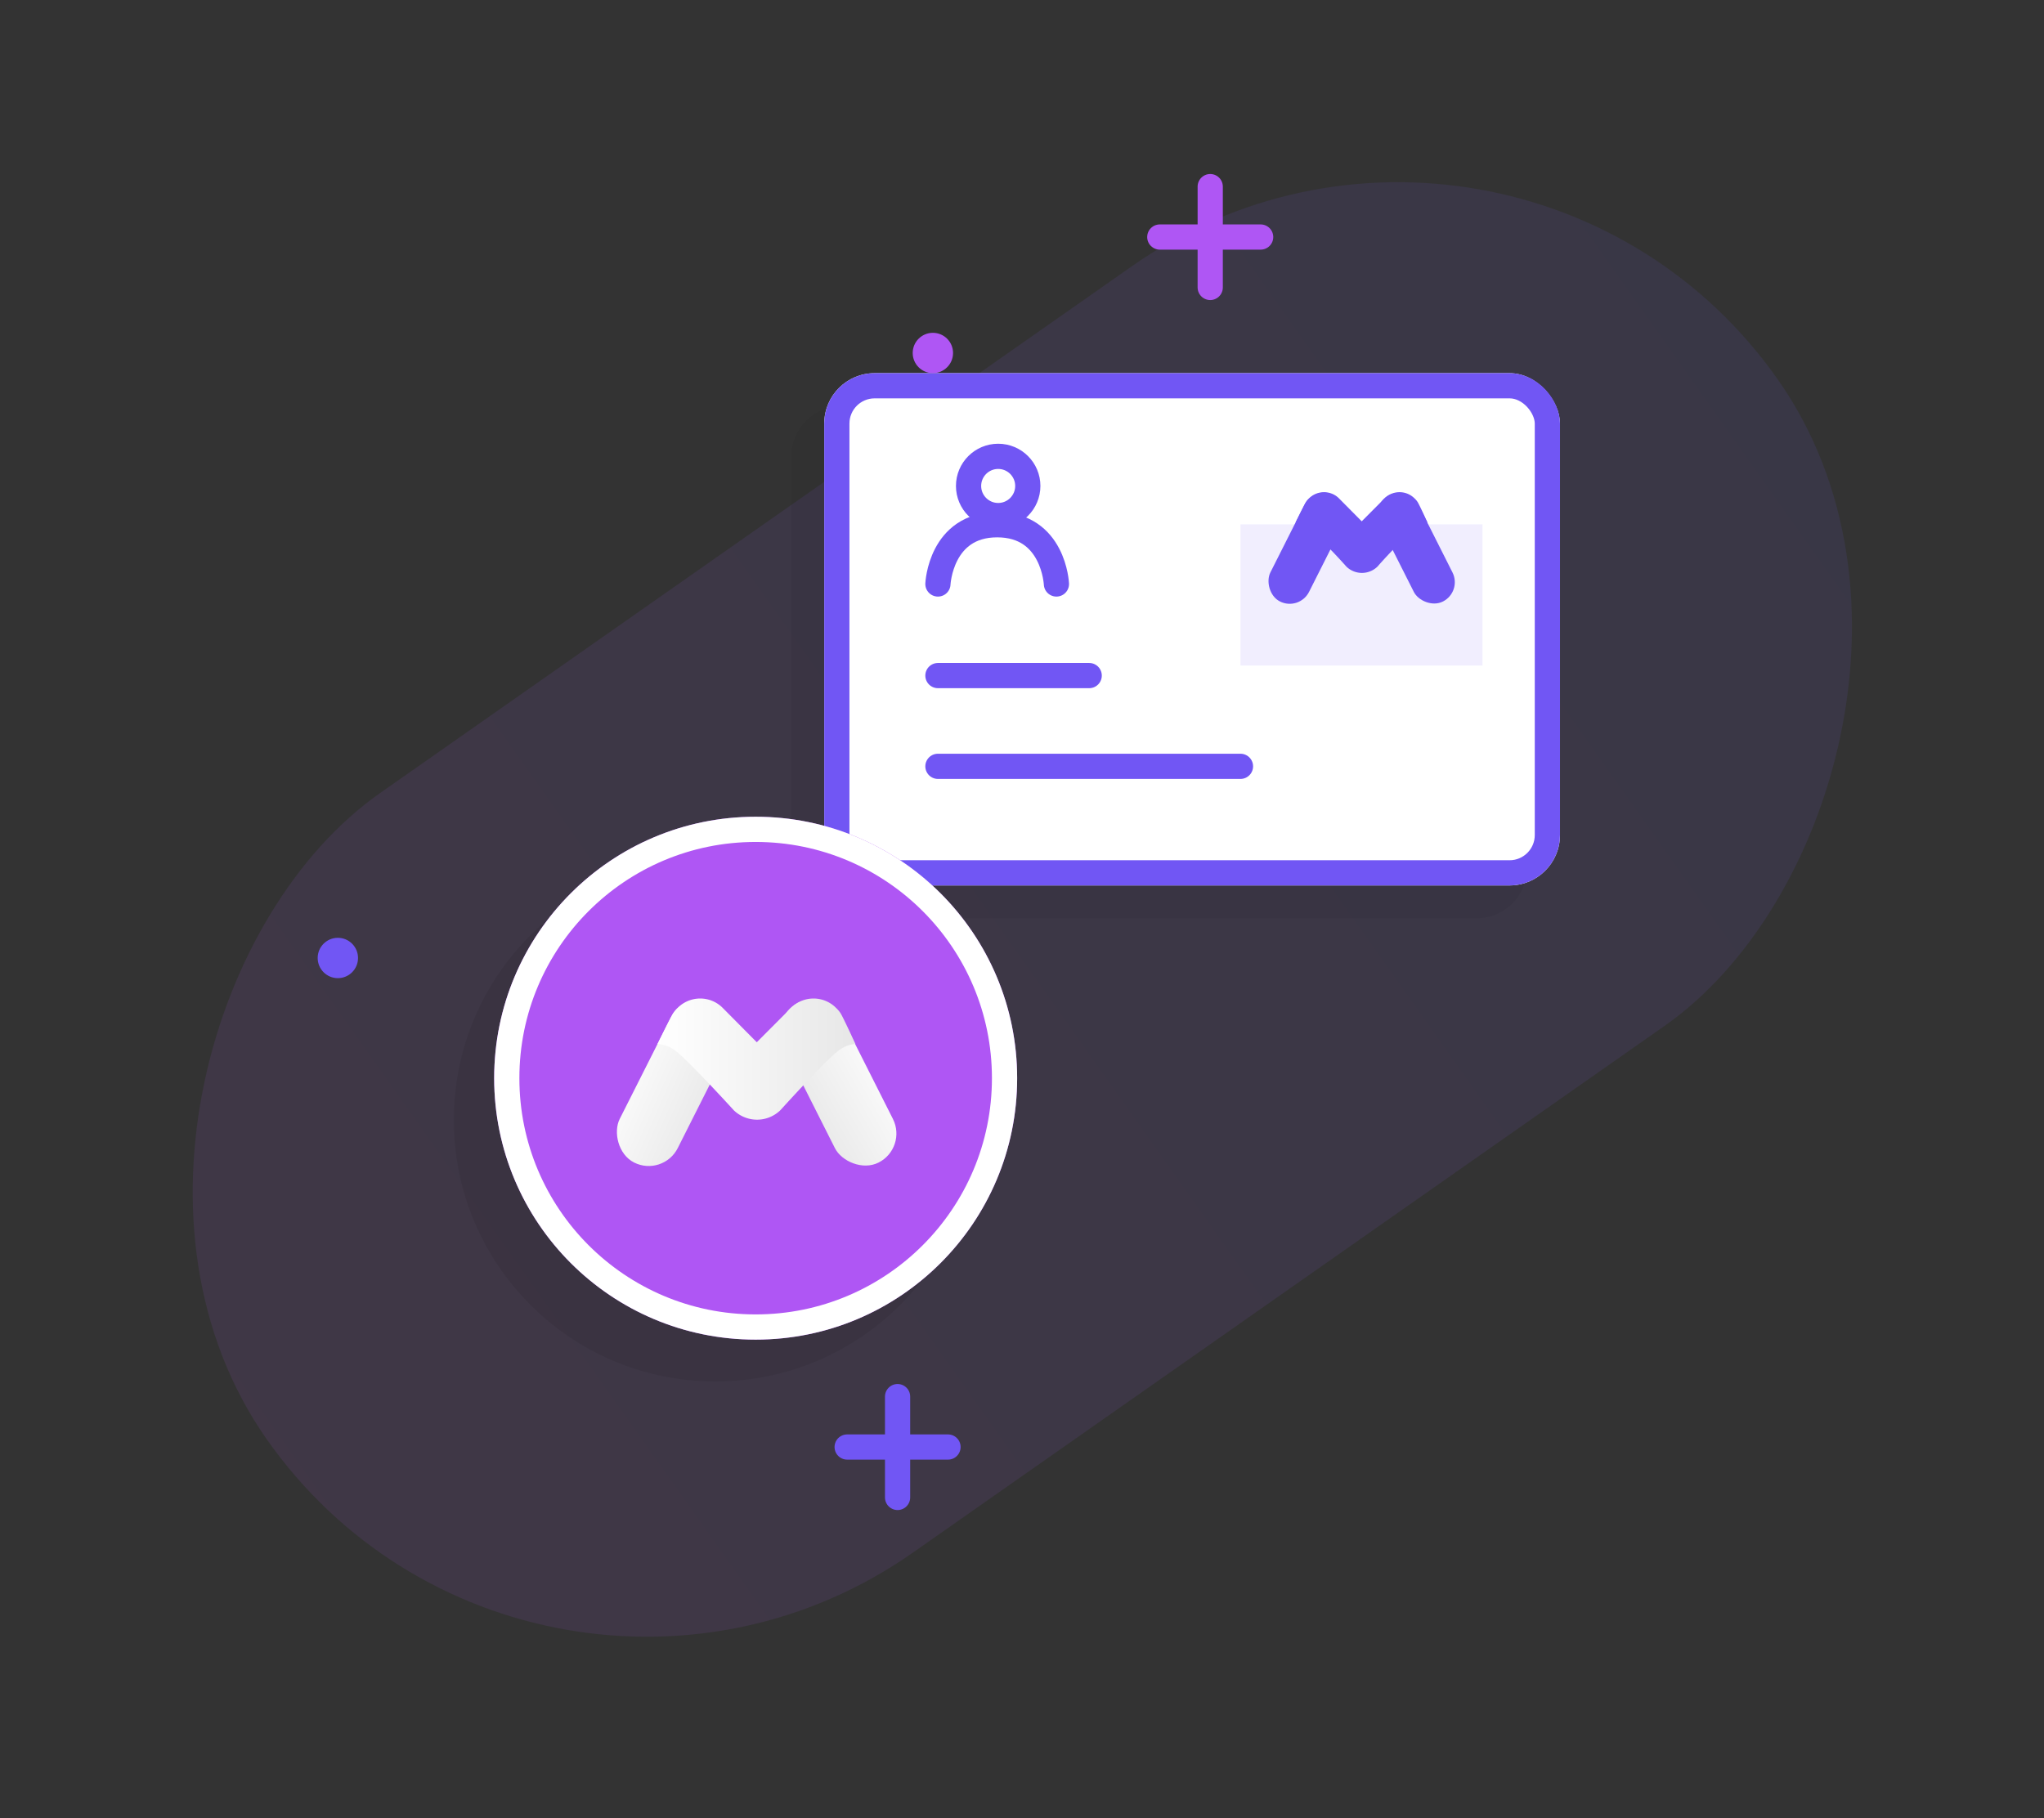 <svg xmlns="http://www.w3.org/2000/svg" xmlns:xlink="http://www.w3.org/1999/xlink" width="202.674" height="180.326" viewBox="0 0 202.674 180.326">
  <rect x="0" y="0" width="202.674" height="180.326" fill="#333333" stroke="none"/>
  <defs>
    <linearGradient id="linear-gradient" x1="0.5" x2="0.5" y2="1" gradientUnits="objectBoundingBox">
      <stop offset="0" stop-color="#7156f4"/>
      <stop offset="1" stop-color="#af56f4"/>
    </linearGradient>
    <linearGradient id="linear-gradient-2" x1="-0.494" y1="0.653" x2="1.287" y2="0.388" gradientUnits="objectBoundingBox">
      <stop offset="0" stop-color="#fff"/>
      <stop offset="1" stop-color="#e7e7e7"/>
    </linearGradient>
    <linearGradient id="linear-gradient-4" x1="-0.001" y1="0.5" x2="1" y2="0.5" xlink:href="#linear-gradient-2"/>
  </defs>
  <g id="Group_1281" data-name="Group 1281" transform="translate(-728 -2221)">
    <rect id="Rectangle_217" data-name="Rectangle 217" width="92" height="183" rx="46" transform="matrix(0.574, 0.819, -0.819, 0.574, 877.905, 2221)" opacity="0.1" fill="url(#linear-gradient)"/>
    <rect id="Rectangle_218" data-name="Rectangle 218" width="72.954" height="50.807" rx="5" transform="translate(806.47 2261.264)" fill="rgba(0,0,0,0.05)"/>
    <g id="Rectangle_219" data-name="Rectangle 219" transform="translate(809.727 2258.007)" fill="#fff" stroke="#7156f4" stroke-width="2.5">
      <rect width="72.954" height="50.807" rx="5" stroke="none"/>
      <rect x="1.25" y="1.25" width="70.454" height="48.307" rx="3.75" fill="none"/>
    </g>
    <circle id="Ellipse_81" data-name="Ellipse 81" cx="2" cy="2" r="2" transform="translate(759.5 2314.007)" fill="#7156f4"/>
    <circle id="Ellipse_82" data-name="Ellipse 82" cx="2" cy="2" r="2" transform="translate(818.5 2254.007)" fill="#af56f4"/>
    <g id="Group_75" data-name="Group 75" transform="translate(425.5 -209.993)">
      <line id="Line_13" data-name="Line 13" y2="10" transform="translate(422.5 2449.5)" fill="none" stroke="#af56f4" stroke-linecap="round" stroke-width="2.5"/>
      <line id="Line_14" data-name="Line 14" y2="10" transform="translate(427.5 2454.5) rotate(90)" fill="none" stroke="#af56f4" stroke-linecap="round" stroke-width="2.5"/>
    </g>
    <g id="Group_76" data-name="Group 76" transform="translate(394.5 -89.993)">
      <line id="Line_13-2" data-name="Line 13" y2="10" transform="translate(422.5 2449.5)" fill="none" stroke="#7156f4" stroke-linecap="round" stroke-width="2.5"/>
      <line id="Line_14-2" data-name="Line 14" y2="10" transform="translate(427.5 2454.5) rotate(90)" fill="none" stroke="#7156f4" stroke-linecap="round" stroke-width="2.5"/>
    </g>
    <circle id="Ellipse_84" data-name="Ellipse 84" cx="25.928" cy="25.928" r="25.928" transform="translate(773 2306.152)" fill="rgba(0,0,0,0.07)"/>
    <g id="Ellipse_85" data-name="Ellipse 85" transform="translate(777 2302)" fill="#af56f4" stroke="#fff" stroke-width="2.5">
      <circle cx="25.928" cy="25.928" r="25.928" stroke="none"/>
      <circle cx="25.928" cy="25.928" r="24.678" fill="none"/>
    </g>
    <g id="Group_80" data-name="Group 80" transform="translate(-0.464 -1.216)">
      <rect id="Rectangle-path" width="6.439" height="17.742" rx="3.22" transform="translate(796.45 2320.216) rotate(26.75)" fill="url(#linear-gradient-2)"/>
      <rect id="Rectangle-path-2" data-name="Rectangle-path" width="6.439" height="17.742" rx="3.22" transform="translate(818.452 2336.064) rotate(153.25)" fill="url(#linear-gradient-2)"/>
      <path id="Shape" d="M18.144,1.451A2.745,2.745,0,0,0,17.7.926a3.142,3.142,0,0,0-4.456,0l-3.4,3.412L6.461.926a3.142,3.142,0,0,0-4.456,0,2.745,2.745,0,0,0-.446.525C1.329,1.781,0,4.511,0,4.511a3.055,3.055,0,0,1,1.575.525c1,.57,5.986,6.044,5.986,6.044a3.319,3.319,0,0,0,4.62,0s4.939-5.467,5.956-6.044a2.893,2.893,0,0,1,1.485-.525S18.374,1.781,18.144,1.451Z" transform="translate(793.659 2321.243)" fill="url(#linear-gradient-4)"/>
    </g>
    <line id="Line_15" data-name="Line 15" x2="30" transform="translate(821 2297)" fill="none" stroke="#7156f4" stroke-linecap="round" stroke-width="2.5"/>
    <line id="Line_16" data-name="Line 16" x2="15" transform="translate(821 2288)" fill="none" stroke="#7156f4" stroke-linecap="round" stroke-width="2.5"/>
    <g id="Group_81" data-name="Group 81" transform="translate(469 -273.993)">
      <g id="Ellipse_83" data-name="Ellipse 83" transform="translate(353.788 2539)" fill="none" stroke="#7156f4" stroke-width="2.5">
        <circle cx="4.187" cy="4.187" r="4.187" stroke="none"/>
        <circle cx="4.187" cy="4.187" r="2.937" fill="none"/>
      </g>
      <path id="Path_1029" data-name="Path 1029" d="M1532.168,2570.449s.262-5.875,5.875-5.875,5.875,5.875,5.875,5.875" transform="translate(-1180.168 -17.54)" fill="none" stroke="#7156f4" stroke-linecap="round" stroke-width="2.5"/>
    </g>
    <rect id="Rectangle_224" data-name="Rectangle 224" width="24" height="14" transform="translate(851 2273)" fill="#7156f4" opacity="0.1"/>
    <g id="Group_82" data-name="Group 82" transform="translate(64.536 -51.091)">
      <rect id="Rectangle-path-3" data-name="Rectangle-path" width="4.292" height="11.826" rx="2.146" transform="translate(793.787 2320.216) rotate(26.75)" fill="#7156f4"/>
      <rect id="Rectangle-path-4" data-name="Rectangle-path" width="4.292" height="11.826" rx="2.146" transform="translate(808.453 2330.78) rotate(153.25)" fill="#7156f4"/>
      <path id="Shape-2" data-name="Shape" d="M12.094.967a1.83,1.83,0,0,0-.3-.35,2.1,2.1,0,0,0-2.97,0L6.56,2.892,4.307.618a2.1,2.1,0,0,0-2.97,0,1.83,1.83,0,0,0-.3.35C.886,1.187,0,3.007,0,3.007a2.036,2.036,0,0,1,1.05.35A52.074,52.074,0,0,1,5.04,7.385a2.212,2.212,0,0,0,3.079,0,49.636,49.636,0,0,1,3.97-4.029,1.929,1.929,0,0,1,.99-.35S12.248,1.187,12.094.967Z" transform="translate(791.927 2320.9)" fill="#7156f4"/>
    </g>
  </g>
</svg>

